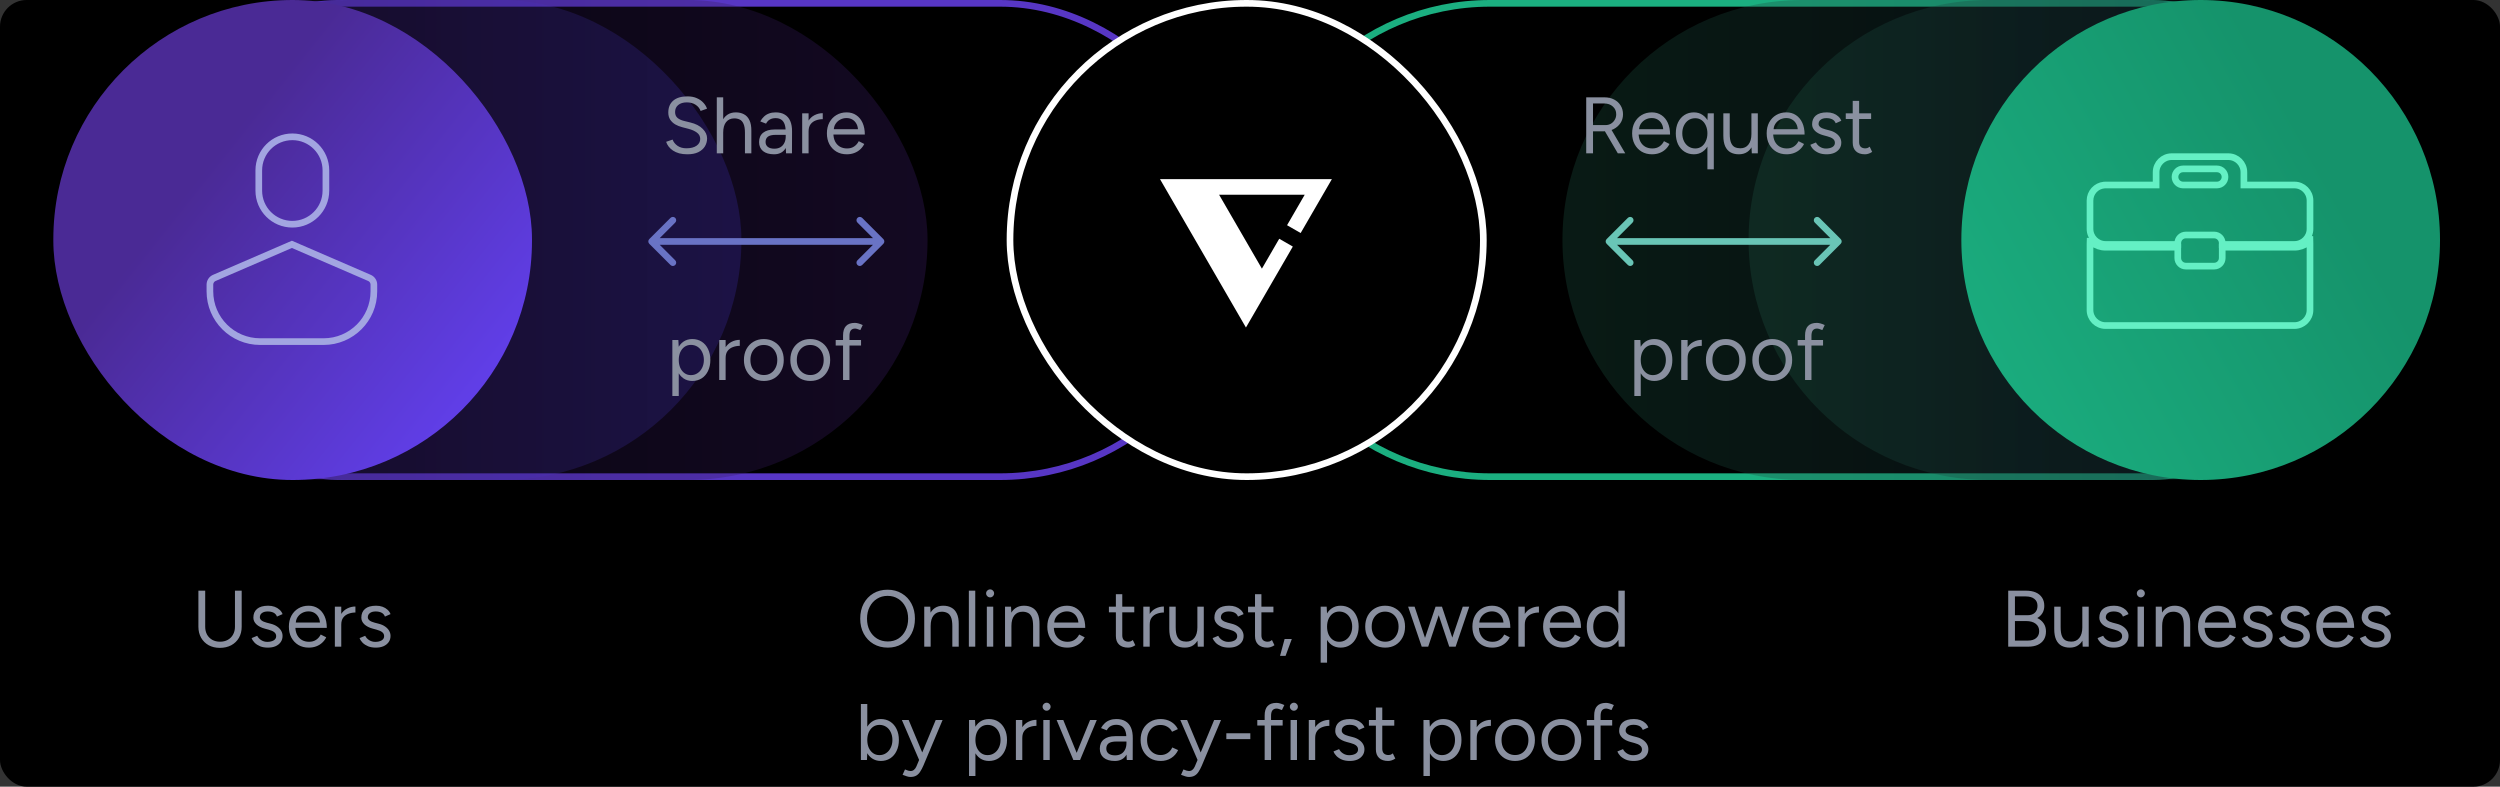 <svg width="375" height="118" viewBox="0 0 375 118" fill="none" xmlns="http://www.w3.org/2000/svg">
<rect x="0" y="0" width="375" height="118" fill="#333333" stroke="none"/>
<rect width="375" height="118" rx="4" fill="black"/>
<rect x="15.979" y="0.5" width="169.521" height="71" rx="35.5" stroke="#5736C4"/>
<rect opacity="0.3" x="16.477" width="122.655" height="72" rx="36" fill="url(#paint0_linear_24_248)"/>
<rect opacity="0.2" x="12.488" width="98.723" height="72" rx="36" fill="url(#paint1_linear_24_248)"/>
<rect x="8" width="71.798" height="72" rx="35.899" fill="url(#paint2_linear_24_248)"/>
<path d="M43.852 20.522C46.633 20.523 48.886 22.776 48.886 25.556V28.599C48.886 31.379 46.633 33.633 43.852 33.634C41.072 33.634 38.818 31.38 38.818 28.599V25.556C38.818 22.776 41.072 20.522 43.852 20.522Z" stroke="#A2A5E1"/>
<path d="M55.412 41.683C55.818 41.858 56.08 42.258 56.08 42.699V43.706C56.08 47.868 52.706 51.242 48.544 51.242H39.023C34.861 51.242 31.486 47.868 31.486 43.706V42.699C31.486 42.258 31.749 41.858 32.154 41.683L43.783 36.653L55.412 41.683Z" stroke="#A2A5E1"/>
<path d="M32.976 97.18C32.344 97.18 31.784 97.048 31.296 96.784C30.816 96.512 30.44 96.14 30.168 95.668C29.896 95.188 29.76 94.636 29.76 94.012V88.6H30.78V94.012C30.78 94.452 30.872 94.844 31.056 95.188C31.248 95.524 31.512 95.788 31.848 95.98C32.184 96.164 32.568 96.256 33 96.256C33.44 96.256 33.828 96.164 34.164 95.98C34.508 95.788 34.772 95.524 34.956 95.188C35.148 94.844 35.244 94.452 35.244 94.012V88.6H36.252V94.012C36.252 94.636 36.116 95.188 35.844 95.668C35.572 96.14 35.188 96.512 34.692 96.784C34.196 97.048 33.624 97.18 32.976 97.18ZM40.189 97.144C39.749 97.144 39.365 97.08 39.037 96.952C38.709 96.816 38.433 96.64 38.209 96.424C37.993 96.208 37.837 95.972 37.741 95.716L38.581 95.368C38.717 95.64 38.921 95.86 39.193 96.028C39.465 96.196 39.765 96.28 40.093 96.28C40.469 96.28 40.785 96.208 41.041 96.064C41.297 95.912 41.425 95.7 41.425 95.428C41.425 95.18 41.329 94.98 41.137 94.828C40.953 94.676 40.677 94.552 40.309 94.456L39.733 94.3C39.189 94.156 38.765 93.94 38.461 93.652C38.157 93.356 38.005 93.024 38.005 92.656C38.005 92.088 38.189 91.648 38.557 91.336C38.933 91.016 39.489 90.856 40.225 90.856C40.577 90.856 40.897 90.908 41.185 91.012C41.473 91.116 41.721 91.264 41.929 91.456C42.137 91.64 42.289 91.86 42.385 92.116L41.545 92.488C41.441 92.216 41.269 92.02 41.029 91.9C40.789 91.78 40.497 91.72 40.153 91.72C39.785 91.72 39.497 91.8 39.289 91.96C39.081 92.112 38.977 92.328 38.977 92.608C38.977 92.768 39.061 92.92 39.229 93.064C39.405 93.2 39.661 93.312 39.997 93.4L40.597 93.556C40.989 93.652 41.317 93.796 41.581 93.988C41.845 94.172 42.045 94.384 42.181 94.624C42.317 94.864 42.385 95.12 42.385 95.392C42.385 95.752 42.289 96.064 42.097 96.328C41.905 96.592 41.645 96.796 41.317 96.94C40.989 97.076 40.613 97.144 40.189 97.144ZM46.307 97.144C45.723 97.144 45.207 97.012 44.759 96.748C44.311 96.476 43.959 96.104 43.703 95.632C43.455 95.16 43.331 94.616 43.331 94C43.331 93.384 43.455 92.84 43.703 92.368C43.959 91.896 44.307 91.528 44.747 91.264C45.195 90.992 45.707 90.856 46.283 90.856C46.843 90.856 47.327 90.996 47.735 91.276C48.143 91.548 48.459 91.932 48.683 92.428C48.907 92.924 49.019 93.508 49.019 94.18H44.063L44.303 93.976C44.303 94.456 44.387 94.868 44.555 95.212C44.731 95.556 44.975 95.82 45.287 96.004C45.599 96.18 45.955 96.268 46.355 96.268C46.779 96.268 47.135 96.168 47.423 95.968C47.719 95.768 47.947 95.504 48.107 95.176L48.935 95.596C48.783 95.908 48.579 96.18 48.323 96.412C48.075 96.644 47.779 96.824 47.435 96.952C47.099 97.08 46.723 97.144 46.307 97.144ZM44.363 93.568L44.111 93.376H48.251L47.999 93.58C47.999 93.196 47.923 92.864 47.771 92.584C47.619 92.304 47.415 92.088 47.159 91.936C46.903 91.784 46.607 91.708 46.271 91.708C45.943 91.708 45.631 91.784 45.335 91.936C45.047 92.088 44.811 92.304 44.627 92.584C44.451 92.856 44.363 93.184 44.363 93.568ZM50.757 93.748C50.757 93.1 50.881 92.576 51.129 92.176C51.377 91.768 51.693 91.468 52.077 91.276C52.469 91.076 52.881 90.976 53.313 90.976V91.876C52.961 91.876 52.621 91.936 52.293 92.056C51.973 92.168 51.709 92.356 51.501 92.62C51.293 92.884 51.189 93.244 51.189 93.7L50.757 93.748ZM50.229 97V91H51.189V97H50.229ZM56.384 97.144C55.944 97.144 55.56 97.08 55.232 96.952C54.904 96.816 54.628 96.64 54.404 96.424C54.188 96.208 54.032 95.972 53.936 95.716L54.776 95.368C54.912 95.64 55.116 95.86 55.388 96.028C55.66 96.196 55.96 96.28 56.288 96.28C56.664 96.28 56.98 96.208 57.236 96.064C57.492 95.912 57.62 95.7 57.62 95.428C57.62 95.18 57.524 94.98 57.332 94.828C57.148 94.676 56.872 94.552 56.504 94.456L55.928 94.3C55.384 94.156 54.96 93.94 54.656 93.652C54.352 93.356 54.2 93.024 54.2 92.656C54.2 92.088 54.384 91.648 54.752 91.336C55.128 91.016 55.684 90.856 56.42 90.856C56.772 90.856 57.092 90.908 57.38 91.012C57.668 91.116 57.916 91.264 58.124 91.456C58.332 91.64 58.484 91.86 58.58 92.116L57.74 92.488C57.636 92.216 57.464 92.02 57.224 91.9C56.984 91.78 56.692 91.72 56.348 91.72C55.98 91.72 55.692 91.8 55.484 91.96C55.276 92.112 55.172 92.328 55.172 92.608C55.172 92.768 55.256 92.92 55.424 93.064C55.6 93.2 55.856 93.312 56.192 93.4L56.792 93.556C57.184 93.652 57.512 93.796 57.776 93.988C58.04 94.172 58.24 94.384 58.376 94.624C58.512 94.864 58.58 95.12 58.58 95.392C58.58 95.752 58.484 96.064 58.292 96.328C58.1 96.592 57.84 96.796 57.512 96.94C57.184 97.076 56.808 97.144 56.384 97.144Z" fill="#8A90A0"/>
<path d="M132.505 36.57C132.7 36.375 132.7 36.059 132.505 35.863L129.323 32.681C129.128 32.486 128.811 32.486 128.616 32.681C128.421 32.877 128.421 33.193 128.616 33.388L131.444 36.217L128.616 39.045C128.421 39.24 128.421 39.557 128.616 39.752C128.811 39.948 129.128 39.948 129.323 39.752L132.505 36.57ZM97.394 35.863C97.199 36.059 97.199 36.375 97.394 36.57L100.576 39.752C100.772 39.948 101.088 39.948 101.284 39.752C101.479 39.557 101.479 39.24 101.284 39.045L98.455 36.217L101.284 33.388C101.479 33.193 101.479 32.877 101.284 32.681C101.088 32.486 100.772 32.486 100.576 32.681L97.394 35.863ZM97.748 36.217V36.717H132.151V36.217V35.717H97.748V36.217Z" fill="#6973C5"/>
<path d="M103.112 23.144C102.648 23.144 102.236 23.096 101.876 23C101.516 22.896 101.204 22.756 100.94 22.58C100.676 22.396 100.46 22.196 100.292 21.98C100.124 21.756 100 21.52 99.92 21.272L100.892 20.936C101.012 21.288 101.252 21.596 101.612 21.86C101.98 22.116 102.428 22.244 102.956 22.244C103.604 22.244 104.112 22.116 104.48 21.86C104.848 21.604 105.032 21.264 105.032 20.84C105.032 20.448 104.868 20.132 104.54 19.892C104.212 19.644 103.78 19.452 103.244 19.316L102.32 19.076C101.944 18.98 101.596 18.84 101.276 18.656C100.964 18.464 100.712 18.224 100.52 17.936C100.336 17.64 100.244 17.288 100.244 16.88C100.244 16.12 100.488 15.528 100.976 15.104C101.472 14.672 102.184 14.456 103.112 14.456C103.664 14.456 104.14 14.548 104.54 14.732C104.94 14.908 105.264 15.136 105.512 15.416C105.768 15.688 105.948 15.984 106.052 16.304L105.092 16.64C104.94 16.24 104.684 15.928 104.324 15.704C103.964 15.472 103.528 15.356 103.016 15.356C102.48 15.356 102.052 15.488 101.732 15.752C101.42 16.008 101.264 16.36 101.264 16.808C101.264 17.192 101.388 17.488 101.636 17.696C101.884 17.896 102.208 18.044 102.608 18.14L103.532 18.368C104.348 18.56 104.972 18.88 105.404 19.328C105.844 19.768 106.064 20.244 106.064 20.756C106.064 21.196 105.952 21.6 105.728 21.968C105.504 22.328 105.172 22.616 104.732 22.832C104.3 23.04 103.76 23.144 103.112 23.144ZM107.519 23V14.6H108.479V23H107.519ZM111.743 23V19.928H112.703V23H111.743ZM111.743 19.928C111.743 19.336 111.671 18.884 111.527 18.572C111.391 18.26 111.203 18.048 110.963 17.936C110.723 17.816 110.451 17.756 110.147 17.756C109.619 17.756 109.207 17.944 108.911 18.32C108.623 18.688 108.479 19.212 108.479 19.892H108.011C108.011 19.26 108.103 18.716 108.287 18.26C108.479 17.804 108.751 17.456 109.103 17.216C109.455 16.976 109.879 16.856 110.375 16.856C110.839 16.856 111.247 16.952 111.599 17.144C111.951 17.328 112.223 17.624 112.415 18.032C112.615 18.44 112.711 18.976 112.703 19.64V19.928H111.743ZM117.907 23L117.859 22.016V19.832C117.859 19.36 117.807 18.972 117.703 18.668C117.599 18.356 117.435 18.12 117.211 17.96C116.987 17.8 116.695 17.72 116.335 17.72C116.007 17.72 115.723 17.788 115.483 17.924C115.251 18.052 115.059 18.26 114.907 18.548L114.043 18.212C114.195 17.932 114.379 17.692 114.595 17.492C114.811 17.284 115.063 17.128 115.351 17.024C115.639 16.912 115.967 16.856 116.335 16.856C116.895 16.856 117.355 16.968 117.715 17.192C118.083 17.408 118.359 17.732 118.543 18.164C118.727 18.588 118.815 19.116 118.807 19.748L118.795 23H117.907ZM116.107 23.144C115.403 23.144 114.851 22.984 114.451 22.664C114.059 22.336 113.863 21.884 113.863 21.308C113.863 20.7 114.063 20.236 114.463 19.916C114.871 19.588 115.439 19.424 116.167 19.424H117.883V20.228H116.383C115.823 20.228 115.423 20.32 115.183 20.504C114.951 20.688 114.835 20.952 114.835 21.296C114.835 21.608 114.951 21.856 115.183 22.04C115.415 22.216 115.739 22.304 116.155 22.304C116.499 22.304 116.799 22.232 117.055 22.088C117.311 21.936 117.507 21.724 117.643 21.452C117.787 21.172 117.859 20.844 117.859 20.468H118.267C118.267 21.284 118.083 21.936 117.715 22.424C117.347 22.904 116.811 23.144 116.107 23.144ZM120.856 19.748C120.856 19.1 120.98 18.576 121.228 18.176C121.476 17.768 121.792 17.468 122.176 17.276C122.568 17.076 122.98 16.976 123.412 16.976V17.876C123.06 17.876 122.72 17.936 122.392 18.056C122.072 18.168 121.808 18.356 121.6 18.62C121.392 18.884 121.288 19.244 121.288 19.7L120.856 19.748ZM120.328 23V17H121.288V23H120.328ZM127.011 23.144C126.427 23.144 125.911 23.012 125.463 22.748C125.015 22.476 124.663 22.104 124.407 21.632C124.159 21.16 124.035 20.616 124.035 20C124.035 19.384 124.159 18.84 124.407 18.368C124.663 17.896 125.011 17.528 125.451 17.264C125.899 16.992 126.411 16.856 126.987 16.856C127.547 16.856 128.031 16.996 128.439 17.276C128.847 17.548 129.163 17.932 129.387 18.428C129.611 18.924 129.723 19.508 129.723 20.18H124.767L125.007 19.976C125.007 20.456 125.091 20.868 125.259 21.212C125.435 21.556 125.679 21.82 125.991 22.004C126.303 22.18 126.659 22.268 127.059 22.268C127.483 22.268 127.839 22.168 128.127 21.968C128.423 21.768 128.651 21.504 128.811 21.176L129.639 21.596C129.487 21.908 129.283 22.18 129.027 22.412C128.779 22.644 128.483 22.824 128.139 22.952C127.803 23.08 127.427 23.144 127.011 23.144ZM125.067 19.568L124.815 19.376H128.955L128.703 19.58C128.703 19.196 128.627 18.864 128.475 18.584C128.323 18.304 128.119 18.088 127.863 17.936C127.607 17.784 127.311 17.708 126.975 17.708C126.647 17.708 126.335 17.784 126.039 17.936C125.751 18.088 125.515 18.304 125.331 18.584C125.155 18.856 125.067 19.184 125.067 19.568ZM100.853 59.4V51H101.753L101.813 52.104V59.4H100.853ZM103.841 57.144C103.337 57.144 102.893 57.012 102.509 56.748C102.133 56.484 101.841 56.116 101.633 55.644C101.425 55.164 101.321 54.616 101.321 54C101.321 53.376 101.425 52.828 101.633 52.356C101.841 51.884 102.133 51.516 102.509 51.252C102.893 50.988 103.337 50.856 103.841 50.856C104.377 50.856 104.849 50.988 105.257 51.252C105.665 51.516 105.981 51.884 106.205 52.356C106.437 52.828 106.553 53.376 106.553 54C106.553 54.616 106.437 55.164 106.205 55.644C105.981 56.116 105.665 56.484 105.257 56.748C104.849 57.012 104.377 57.144 103.841 57.144ZM103.625 56.268C104.001 56.268 104.333 56.172 104.621 55.98C104.917 55.788 105.149 55.52 105.317 55.176C105.493 54.832 105.581 54.44 105.581 54C105.581 53.56 105.497 53.168 105.329 52.824C105.169 52.48 104.941 52.212 104.645 52.02C104.349 51.828 104.013 51.732 103.637 51.732C103.285 51.732 102.969 51.828 102.689 52.02C102.417 52.212 102.201 52.48 102.041 52.824C101.889 53.168 101.813 53.56 101.813 54C101.813 54.44 101.889 54.832 102.041 55.176C102.201 55.52 102.417 55.788 102.689 55.98C102.961 56.172 103.273 56.268 103.625 56.268ZM108.411 53.748C108.411 53.1 108.535 52.576 108.783 52.176C109.031 51.768 109.347 51.468 109.731 51.276C110.123 51.076 110.535 50.976 110.967 50.976V51.876C110.615 51.876 110.275 51.936 109.947 52.056C109.627 52.168 109.363 52.356 109.155 52.62C108.947 52.884 108.843 53.244 108.843 53.7L108.411 53.748ZM107.883 57V51H108.843V57H107.883ZM114.589 57.144C114.005 57.144 113.485 57.012 113.029 56.748C112.581 56.476 112.229 56.104 111.973 55.632C111.717 55.16 111.589 54.616 111.589 54C111.589 53.384 111.713 52.84 111.961 52.368C112.217 51.896 112.569 51.528 113.017 51.264C113.473 50.992 113.989 50.856 114.565 50.856C115.157 50.856 115.677 50.992 116.125 51.264C116.581 51.528 116.933 51.896 117.181 52.368C117.437 52.84 117.565 53.384 117.565 54C117.565 54.616 117.437 55.16 117.181 55.632C116.933 56.104 116.585 56.476 116.137 56.748C115.689 57.012 115.173 57.144 114.589 57.144ZM114.589 56.256C114.989 56.256 115.337 56.16 115.633 55.968C115.929 55.776 116.161 55.512 116.329 55.176C116.505 54.84 116.593 54.448 116.593 54C116.593 53.552 116.505 53.16 116.329 52.824C116.161 52.488 115.925 52.224 115.621 52.032C115.317 51.84 114.965 51.744 114.565 51.744C114.173 51.744 113.825 51.84 113.521 52.032C113.225 52.224 112.989 52.488 112.813 52.824C112.645 53.16 112.561 53.552 112.561 54C112.561 54.44 112.645 54.832 112.813 55.176C112.989 55.512 113.229 55.776 113.533 55.968C113.845 56.16 114.197 56.256 114.589 56.256ZM121.55 57.144C120.966 57.144 120.446 57.012 119.99 56.748C119.542 56.476 119.19 56.104 118.934 55.632C118.678 55.16 118.55 54.616 118.55 54C118.55 53.384 118.674 52.84 118.922 52.368C119.178 51.896 119.53 51.528 119.978 51.264C120.434 50.992 120.95 50.856 121.526 50.856C122.118 50.856 122.638 50.992 123.086 51.264C123.542 51.528 123.894 51.896 124.142 52.368C124.398 52.84 124.526 53.384 124.526 54C124.526 54.616 124.398 55.16 124.142 55.632C123.894 56.104 123.546 56.476 123.098 56.748C122.65 57.012 122.134 57.144 121.55 57.144ZM121.55 56.256C121.95 56.256 122.298 56.16 122.594 55.968C122.89 55.776 123.122 55.512 123.29 55.176C123.466 54.84 123.554 54.448 123.554 54C123.554 53.552 123.466 53.16 123.29 52.824C123.122 52.488 122.886 52.224 122.582 52.032C122.278 51.84 121.926 51.744 121.526 51.744C121.134 51.744 120.786 51.84 120.482 52.032C120.186 52.224 119.95 52.488 119.774 52.824C119.606 53.16 119.522 53.552 119.522 54C119.522 54.44 119.606 54.832 119.774 55.176C119.95 55.512 120.19 55.776 120.494 55.968C120.806 56.16 121.158 56.256 121.55 56.256ZM126.459 57V50.316C126.459 49.692 126.603 49.224 126.891 48.912C127.187 48.592 127.635 48.432 128.235 48.432C128.395 48.432 128.575 48.46 128.775 48.516C128.975 48.572 129.187 48.652 129.411 48.756L129.051 49.512C128.867 49.44 128.711 49.384 128.583 49.344C128.455 49.304 128.347 49.284 128.259 49.284C127.979 49.284 127.767 49.376 127.623 49.56C127.487 49.736 127.419 50.012 127.419 50.388V57H126.459ZM125.355 51.828V51H129.159V51.828H125.355Z" fill="#8A90A0"/>
<path d="M322.021 0.5H223.5C203.894 0.5 188 16.394 188 36C188 55.606 203.894 71.5 223.5 71.5H322.021C341.628 71.5 357.521 55.606 357.521 36C357.521 16.394 341.628 0.5 322.021 0.5Z" stroke="#1BAF80"/>
<path opacity="0.3" d="M234.369 36C234.369 16.118 250.487 0 270.369 0H321.025C340.907 0 357.025 16.118 357.025 36C357.025 55.882 340.907 72 321.025 72H270.369C250.487 72 234.369 55.882 234.369 36Z" fill="url(#paint3_linear_24_248)"/>
<path opacity="0.3" d="M262.289 36C262.289 16.118 278.407 0 298.289 0H325.012C344.894 0 361.012 16.118 361.012 36C361.012 55.882 344.894 72 325.012 72H298.289C278.407 72 262.289 55.882 262.289 36Z" fill="url(#paint4_linear_24_248)"/>
<path d="M366 36C366 16.173 349.927 0 330.101 0C310.274 0 294.202 16.173 294.202 36C294.202 55.827 310.274 72 330.101 72C349.927 72 366 55.827 366 36Z" fill="url(#paint5_linear_24_248)"/>
<path d="M325.75 23.5H334.25C335.536 23.5 336.583 24.547 336.583 25.833V27.75H344.167C345.453 27.75 346.5 28.797 346.5 30.083V34.333C346.5 35.62 345.453 36.667 344.167 36.667H333.333V36.458C333.333 35.791 332.793 35.25 332.125 35.25H327.875C327.207 35.25 326.667 35.791 326.667 36.458V36.667H315.833C314.547 36.667 313.5 35.62 313.5 34.333V30.083C313.5 28.877 314.42 27.882 315.595 27.762L315.833 27.75H323.417V25.833C323.417 24.547 324.464 23.5 325.75 23.5ZM327.458 25.333C326.791 25.333 326.25 25.875 326.25 26.542C326.25 27.209 326.791 27.75 327.458 27.75H332.542C333.209 27.75 333.75 27.209 333.75 26.542C333.75 25.875 333.209 25.333 332.542 25.333H327.458Z" stroke="#64F0C4"/>
<path d="M346.5 36.565V46.5C346.5 47.786 345.453 48.834 344.167 48.834H315.833C314.547 48.834 313.5 47.786 313.5 46.5V36.565C313.5 36.503 313.51 36.17 313.529 35.708C313.541 35.772 313.553 35.832 313.565 35.886C313.582 35.956 313.601 36.031 313.625 36.097C313.637 36.13 313.654 36.173 313.678 36.216C313.697 36.251 313.744 36.331 313.832 36.398L313.834 36.399C314.421 36.843 315.112 37.084 315.833 37.084H326.667V38.709C326.667 39.376 327.207 39.917 327.875 39.917H332.125C332.793 39.917 333.333 39.376 333.333 38.709V37.084H344.167C344.888 37.084 345.579 36.843 346.166 36.399H346.167C346.246 36.339 346.29 36.27 346.308 36.238C346.329 36.201 346.343 36.166 346.353 36.142C346.371 36.094 346.383 36.045 346.393 36.006C346.411 35.924 346.427 35.823 346.442 35.715C346.454 35.632 346.464 35.538 346.476 35.434C346.491 36.071 346.5 36.506 346.5 36.565Z" stroke="#64F0C4"/>
<path d="M301.232 97V88.6H303.884C304.46 88.6 304.952 88.688 305.36 88.864C305.768 89.04 306.084 89.3 306.308 89.644C306.532 89.98 306.644 90.392 306.644 90.88C306.644 91.288 306.552 91.648 306.368 91.96C306.184 92.264 305.924 92.512 305.588 92.704C306.004 92.904 306.324 93.172 306.548 93.508C306.78 93.844 306.896 94.244 306.896 94.708C306.896 95.196 306.788 95.612 306.572 95.956C306.356 96.292 306.048 96.552 305.648 96.736C305.256 96.912 304.784 97 304.232 97H301.232ZM302.24 96.088H304.184C304.712 96.088 305.124 95.964 305.42 95.716C305.724 95.46 305.876 95.112 305.876 94.672C305.876 94.2 305.704 93.832 305.36 93.568C305.016 93.296 304.536 93.16 303.92 93.16H302.24V96.088ZM302.24 92.284H304.136C304.6 92.284 304.964 92.16 305.228 91.912C305.492 91.664 305.624 91.32 305.624 90.88C305.624 90.424 305.468 90.076 305.156 89.836C304.852 89.588 304.42 89.464 303.86 89.464H302.24V92.284ZM312.408 97L312.348 95.896V91H313.308V97H312.408ZM308.136 94.072V91H309.096V94.072H308.136ZM309.096 94.072C309.096 94.664 309.164 95.116 309.3 95.428C309.436 95.74 309.624 95.956 309.864 96.076C310.112 96.188 310.388 96.244 310.692 96.244C311.212 96.244 311.616 96.056 311.904 95.68C312.2 95.304 312.348 94.78 312.348 94.108H312.816C312.816 94.74 312.724 95.284 312.54 95.74C312.356 96.196 312.088 96.544 311.736 96.784C311.392 97.024 310.968 97.144 310.464 97.144C310 97.144 309.592 97.052 309.24 96.868C308.888 96.676 308.616 96.376 308.424 95.968C308.232 95.552 308.136 95.016 308.136 94.36V94.072H309.096ZM317.083 97.144C316.643 97.144 316.259 97.08 315.931 96.952C315.603 96.816 315.327 96.64 315.103 96.424C314.887 96.208 314.731 95.972 314.635 95.716L315.475 95.368C315.611 95.64 315.815 95.86 316.087 96.028C316.359 96.196 316.659 96.28 316.987 96.28C317.363 96.28 317.679 96.208 317.935 96.064C318.191 95.912 318.319 95.7 318.319 95.428C318.319 95.18 318.223 94.98 318.031 94.828C317.847 94.676 317.571 94.552 317.203 94.456L316.627 94.3C316.083 94.156 315.659 93.94 315.355 93.652C315.051 93.356 314.899 93.024 314.899 92.656C314.899 92.088 315.083 91.648 315.451 91.336C315.827 91.016 316.383 90.856 317.119 90.856C317.471 90.856 317.791 90.908 318.079 91.012C318.367 91.116 318.615 91.264 318.823 91.456C319.031 91.64 319.183 91.86 319.279 92.116L318.439 92.488C318.335 92.216 318.163 92.02 317.923 91.9C317.683 91.78 317.391 91.72 317.047 91.72C316.679 91.72 316.391 91.8 316.183 91.96C315.975 92.112 315.871 92.328 315.871 92.608C315.871 92.768 315.955 92.92 316.123 93.064C316.299 93.2 316.555 93.312 316.891 93.4L317.491 93.556C317.883 93.652 318.211 93.796 318.475 93.988C318.739 94.172 318.939 94.384 319.075 94.624C319.211 94.864 319.279 95.12 319.279 95.392C319.279 95.752 319.183 96.064 318.991 96.328C318.799 96.592 318.539 96.796 318.211 96.94C317.883 97.076 317.507 97.144 317.083 97.144ZM320.633 97V91H321.593V97H320.633ZM321.125 89.608C320.965 89.608 320.825 89.548 320.705 89.428C320.585 89.308 320.525 89.168 320.525 89.008C320.525 88.84 320.585 88.7 320.705 88.588C320.825 88.468 320.965 88.408 321.125 88.408C321.293 88.408 321.433 88.468 321.545 88.588C321.665 88.7 321.725 88.84 321.725 89.008C321.725 89.168 321.665 89.308 321.545 89.428C321.433 89.548 321.293 89.608 321.125 89.608ZM323.362 97V91H324.262L324.322 92.104V97H323.362ZM327.574 97V93.928H328.534V97H327.574ZM327.574 93.928C327.574 93.336 327.506 92.884 327.37 92.572C327.234 92.26 327.046 92.048 326.806 91.936C326.566 91.816 326.294 91.756 325.99 91.756C325.462 91.756 325.05 91.944 324.754 92.32C324.466 92.688 324.322 93.212 324.322 93.892H323.854C323.854 93.26 323.946 92.716 324.13 92.26C324.314 91.804 324.582 91.456 324.934 91.216C325.286 90.976 325.71 90.856 326.206 90.856C326.678 90.856 327.086 90.952 327.43 91.144C327.782 91.328 328.054 91.624 328.246 92.032C328.446 92.44 328.542 92.976 328.534 93.64V93.928H327.574ZM332.682 97.144C332.098 97.144 331.582 97.012 331.134 96.748C330.686 96.476 330.334 96.104 330.078 95.632C329.83 95.16 329.706 94.616 329.706 94C329.706 93.384 329.83 92.84 330.078 92.368C330.334 91.896 330.682 91.528 331.122 91.264C331.57 90.992 332.082 90.856 332.658 90.856C333.218 90.856 333.702 90.996 334.11 91.276C334.518 91.548 334.834 91.932 335.058 92.428C335.282 92.924 335.394 93.508 335.394 94.18H330.438L330.678 93.976C330.678 94.456 330.762 94.868 330.93 95.212C331.106 95.556 331.35 95.82 331.662 96.004C331.974 96.18 332.33 96.268 332.73 96.268C333.154 96.268 333.51 96.168 333.798 95.968C334.094 95.768 334.322 95.504 334.482 95.176L335.31 95.596C335.158 95.908 334.954 96.18 334.698 96.412C334.45 96.644 334.154 96.824 333.81 96.952C333.474 97.08 333.098 97.144 332.682 97.144ZM330.738 93.568L330.486 93.376H334.626L334.374 93.58C334.374 93.196 334.298 92.864 334.146 92.584C333.994 92.304 333.79 92.088 333.534 91.936C333.278 91.784 332.982 91.708 332.646 91.708C332.318 91.708 332.006 91.784 331.71 91.936C331.422 92.088 331.186 92.304 331.002 92.584C330.826 92.856 330.738 93.184 330.738 93.568ZM338.704 97.144C338.264 97.144 337.88 97.08 337.552 96.952C337.224 96.816 336.948 96.64 336.724 96.424C336.508 96.208 336.352 95.972 336.256 95.716L337.096 95.368C337.232 95.64 337.436 95.86 337.708 96.028C337.98 96.196 338.28 96.28 338.608 96.28C338.984 96.28 339.3 96.208 339.556 96.064C339.812 95.912 339.94 95.7 339.94 95.428C339.94 95.18 339.844 94.98 339.652 94.828C339.468 94.676 339.192 94.552 338.824 94.456L338.248 94.3C337.704 94.156 337.28 93.94 336.976 93.652C336.672 93.356 336.52 93.024 336.52 92.656C336.52 92.088 336.704 91.648 337.072 91.336C337.448 91.016 338.004 90.856 338.74 90.856C339.092 90.856 339.412 90.908 339.7 91.012C339.988 91.116 340.236 91.264 340.444 91.456C340.652 91.64 340.804 91.86 340.9 92.116L340.06 92.488C339.956 92.216 339.784 92.02 339.544 91.9C339.304 91.78 339.012 91.72 338.668 91.72C338.3 91.72 338.012 91.8 337.804 91.96C337.596 92.112 337.492 92.328 337.492 92.608C337.492 92.768 337.576 92.92 337.744 93.064C337.92 93.2 338.176 93.312 338.512 93.4L339.112 93.556C339.504 93.652 339.832 93.796 340.096 93.988C340.36 94.172 340.56 94.384 340.696 94.624C340.832 94.864 340.9 95.12 340.9 95.392C340.9 95.752 340.804 96.064 340.612 96.328C340.42 96.592 340.16 96.796 339.832 96.94C339.504 97.076 339.128 97.144 338.704 97.144ZM344.294 97.144C343.854 97.144 343.47 97.08 343.142 96.952C342.814 96.816 342.538 96.64 342.314 96.424C342.098 96.208 341.942 95.972 341.846 95.716L342.686 95.368C342.822 95.64 343.026 95.86 343.298 96.028C343.57 96.196 343.87 96.28 344.198 96.28C344.574 96.28 344.89 96.208 345.146 96.064C345.402 95.912 345.53 95.7 345.53 95.428C345.53 95.18 345.434 94.98 345.242 94.828C345.058 94.676 344.782 94.552 344.414 94.456L343.838 94.3C343.294 94.156 342.87 93.94 342.566 93.652C342.262 93.356 342.11 93.024 342.11 92.656C342.11 92.088 342.294 91.648 342.662 91.336C343.038 91.016 343.594 90.856 344.33 90.856C344.682 90.856 345.002 90.908 345.29 91.012C345.578 91.116 345.826 91.264 346.034 91.456C346.242 91.64 346.394 91.86 346.49 92.116L345.65 92.488C345.546 92.216 345.374 92.02 345.134 91.9C344.894 91.78 344.602 91.72 344.258 91.72C343.89 91.72 343.602 91.8 343.394 91.96C343.186 92.112 343.082 92.328 343.082 92.608C343.082 92.768 343.166 92.92 343.334 93.064C343.51 93.2 343.766 93.312 344.102 93.4L344.702 93.556C345.094 93.652 345.422 93.796 345.686 93.988C345.95 94.172 346.15 94.384 346.286 94.624C346.422 94.864 346.49 95.12 346.49 95.392C346.49 95.752 346.394 96.064 346.202 96.328C346.01 96.592 345.75 96.796 345.422 96.94C345.094 97.076 344.718 97.144 344.294 97.144ZM350.412 97.144C349.828 97.144 349.312 97.012 348.864 96.748C348.416 96.476 348.064 96.104 347.808 95.632C347.56 95.16 347.436 94.616 347.436 94C347.436 93.384 347.56 92.84 347.808 92.368C348.064 91.896 348.412 91.528 348.852 91.264C349.3 90.992 349.812 90.856 350.388 90.856C350.948 90.856 351.432 90.996 351.84 91.276C352.248 91.548 352.564 91.932 352.788 92.428C353.012 92.924 353.124 93.508 353.124 94.18H348.168L348.408 93.976C348.408 94.456 348.492 94.868 348.66 95.212C348.836 95.556 349.08 95.82 349.392 96.004C349.704 96.18 350.06 96.268 350.46 96.268C350.884 96.268 351.24 96.168 351.528 95.968C351.824 95.768 352.052 95.504 352.212 95.176L353.04 95.596C352.888 95.908 352.684 96.18 352.428 96.412C352.18 96.644 351.884 96.824 351.54 96.952C351.204 97.08 350.828 97.144 350.412 97.144ZM348.468 93.568L348.216 93.376H352.356L352.104 93.58C352.104 93.196 352.028 92.864 351.876 92.584C351.724 92.304 351.52 92.088 351.264 91.936C351.008 91.784 350.712 91.708 350.376 91.708C350.048 91.708 349.736 91.784 349.44 91.936C349.152 92.088 348.916 92.304 348.732 92.584C348.556 92.856 348.468 93.184 348.468 93.568ZM356.435 97.144C355.995 97.144 355.611 97.08 355.283 96.952C354.955 96.816 354.679 96.64 354.455 96.424C354.239 96.208 354.083 95.972 353.987 95.716L354.827 95.368C354.963 95.64 355.167 95.86 355.439 96.028C355.711 96.196 356.011 96.28 356.339 96.28C356.715 96.28 357.031 96.208 357.287 96.064C357.543 95.912 357.671 95.7 357.671 95.428C357.671 95.18 357.575 94.98 357.383 94.828C357.199 94.676 356.923 94.552 356.555 94.456L355.979 94.3C355.435 94.156 355.011 93.94 354.707 93.652C354.403 93.356 354.251 93.024 354.251 92.656C354.251 92.088 354.435 91.648 354.803 91.336C355.179 91.016 355.735 90.856 356.471 90.856C356.823 90.856 357.143 90.908 357.431 91.012C357.719 91.116 357.967 91.264 358.175 91.456C358.383 91.64 358.535 91.86 358.631 92.116L357.791 92.488C357.687 92.216 357.515 92.02 357.275 91.9C357.035 91.78 356.743 91.72 356.399 91.72C356.031 91.72 355.743 91.8 355.535 91.96C355.327 92.112 355.223 92.328 355.223 92.608C355.223 92.768 355.307 92.92 355.475 93.064C355.651 93.2 355.907 93.312 356.243 93.4L356.843 93.556C357.235 93.652 357.563 93.796 357.827 93.988C358.091 94.172 358.291 94.384 358.427 94.624C358.563 94.864 358.631 95.12 358.631 95.392C358.631 95.752 358.535 96.064 358.343 96.328C358.151 96.592 357.891 96.796 357.563 96.94C357.235 97.076 356.859 97.144 356.435 97.144Z" fill="#8A90A0"/>
<path d="M240.995 36.57C240.8 36.375 240.8 36.059 240.995 35.863L244.177 32.681C244.372 32.486 244.689 32.486 244.884 32.681C245.079 32.877 245.079 33.193 244.884 33.388L242.056 36.217L244.884 39.045C245.079 39.24 245.079 39.557 244.884 39.752C244.689 39.948 244.372 39.948 244.177 39.752L240.995 36.57ZM276.106 35.863C276.301 36.059 276.301 36.375 276.106 36.57L272.924 39.752C272.728 39.948 272.412 39.948 272.216 39.752C272.021 39.557 272.021 39.24 272.216 39.045L275.045 36.217L272.216 33.388C272.021 33.193 272.021 32.877 272.216 32.681C272.412 32.486 272.728 32.486 272.924 32.681L276.106 35.863ZM275.752 36.217V36.717H241.349V36.217V35.717H275.752V36.217Z" fill="#69C5B6"/>
<path d="M237.932 23V14.6H240.668C241.212 14.6 241.692 14.708 242.108 14.924C242.532 15.14 242.86 15.44 243.092 15.824C243.332 16.208 243.452 16.648 243.452 17.144C243.452 17.64 243.324 18.08 243.068 18.464C242.812 18.848 242.464 19.152 242.024 19.376C241.584 19.592 241.088 19.7 240.536 19.7H238.952V23H237.932ZM242.672 23L240.656 19.556L241.46 19.028L243.788 23H242.672ZM238.952 18.764H240.812C241.116 18.764 241.388 18.696 241.628 18.56C241.868 18.416 242.06 18.224 242.204 17.984C242.356 17.736 242.432 17.456 242.432 17.144C242.432 16.664 242.264 16.276 241.928 15.98C241.6 15.676 241.172 15.524 240.644 15.524H238.952V18.764ZM247.796 23.144C247.212 23.144 246.696 23.012 246.248 22.748C245.8 22.476 245.448 22.104 245.192 21.632C244.944 21.16 244.82 20.616 244.82 20C244.82 19.384 244.944 18.84 245.192 18.368C245.448 17.896 245.796 17.528 246.236 17.264C246.684 16.992 247.196 16.856 247.772 16.856C248.332 16.856 248.816 16.996 249.224 17.276C249.632 17.548 249.948 17.932 250.172 18.428C250.396 18.924 250.508 19.508 250.508 20.18H245.552L245.792 19.976C245.792 20.456 245.876 20.868 246.044 21.212C246.22 21.556 246.464 21.82 246.776 22.004C247.088 22.18 247.444 22.268 247.844 22.268C248.268 22.268 248.624 22.168 248.912 21.968C249.208 21.768 249.436 21.504 249.596 21.176L250.424 21.596C250.272 21.908 250.068 22.18 249.812 22.412C249.564 22.644 249.268 22.824 248.924 22.952C248.588 23.08 248.212 23.144 247.796 23.144ZM245.852 19.568L245.6 19.376H249.74L249.488 19.58C249.488 19.196 249.412 18.864 249.26 18.584C249.108 18.304 248.904 18.088 248.648 17.936C248.392 17.784 248.096 17.708 247.76 17.708C247.432 17.708 247.12 17.784 246.824 17.936C246.536 18.088 246.3 18.304 246.116 18.584C245.94 18.856 245.852 19.184 245.852 19.568ZM256.111 25.4V18.116L256.159 17H257.071V25.4H256.111ZM254.083 23.144C253.547 23.144 253.075 23.012 252.667 22.748C252.259 22.484 251.939 22.116 251.707 21.644C251.483 21.164 251.371 20.616 251.371 20C251.371 19.376 251.483 18.828 251.707 18.356C251.939 17.884 252.259 17.516 252.667 17.252C253.075 16.988 253.547 16.856 254.083 16.856C254.587 16.856 255.027 16.988 255.403 17.252C255.787 17.516 256.083 17.884 256.291 18.356C256.499 18.828 256.603 19.376 256.603 20C256.603 20.616 256.499 21.164 256.291 21.644C256.083 22.116 255.787 22.484 255.403 22.748C255.027 23.012 254.587 23.144 254.083 23.144ZM254.299 22.268C254.651 22.268 254.963 22.172 255.235 21.98C255.507 21.788 255.719 21.52 255.871 21.176C256.031 20.832 256.111 20.44 256.111 20C256.111 19.56 256.031 19.168 255.871 18.824C255.719 18.48 255.507 18.212 255.235 18.02C254.963 17.828 254.647 17.732 254.287 17.732C253.911 17.732 253.575 17.828 253.279 18.02C252.991 18.212 252.763 18.48 252.595 18.824C252.427 19.168 252.343 19.56 252.343 20C252.343 20.44 252.427 20.832 252.595 21.176C252.763 21.52 252.995 21.788 253.291 21.98C253.587 22.172 253.923 22.268 254.299 22.268ZM262.772 23L262.712 21.896V17H263.672V23H262.772ZM258.5 20.072V17H259.46V20.072H258.5ZM259.46 20.072C259.46 20.664 259.528 21.116 259.664 21.428C259.8 21.74 259.988 21.956 260.228 22.076C260.476 22.188 260.752 22.244 261.056 22.244C261.576 22.244 261.98 22.056 262.268 21.68C262.564 21.304 262.712 20.78 262.712 20.108H263.18C263.18 20.74 263.088 21.284 262.904 21.74C262.72 22.196 262.452 22.544 262.1 22.784C261.756 23.024 261.332 23.144 260.828 23.144C260.364 23.144 259.956 23.052 259.604 22.868C259.252 22.676 258.98 22.376 258.788 21.968C258.596 21.552 258.5 21.016 258.5 20.36V20.072H259.46ZM267.976 23.144C267.392 23.144 266.876 23.012 266.428 22.748C265.98 22.476 265.628 22.104 265.372 21.632C265.124 21.16 265 20.616 265 20C265 19.384 265.124 18.84 265.372 18.368C265.628 17.896 265.976 17.528 266.416 17.264C266.864 16.992 267.376 16.856 267.952 16.856C268.512 16.856 268.996 16.996 269.404 17.276C269.812 17.548 270.128 17.932 270.352 18.428C270.576 18.924 270.688 19.508 270.688 20.18H265.732L265.972 19.976C265.972 20.456 266.056 20.868 266.224 21.212C266.4 21.556 266.644 21.82 266.956 22.004C267.268 22.18 267.624 22.268 268.024 22.268C268.448 22.268 268.804 22.168 269.092 21.968C269.388 21.768 269.616 21.504 269.776 21.176L270.604 21.596C270.452 21.908 270.248 22.18 269.992 22.412C269.744 22.644 269.448 22.824 269.104 22.952C268.768 23.08 268.392 23.144 267.976 23.144ZM266.032 19.568L265.78 19.376H269.92L269.668 19.58C269.668 19.196 269.592 18.864 269.44 18.584C269.288 18.304 269.084 18.088 268.828 17.936C268.572 17.784 268.276 17.708 267.94 17.708C267.612 17.708 267.3 17.784 267.004 17.936C266.716 18.088 266.48 18.304 266.296 18.584C266.12 18.856 266.032 19.184 266.032 19.568ZM273.999 23.144C273.559 23.144 273.175 23.08 272.847 22.952C272.519 22.816 272.243 22.64 272.019 22.424C271.803 22.208 271.647 21.972 271.551 21.716L272.391 21.368C272.527 21.64 272.731 21.86 273.003 22.028C273.275 22.196 273.575 22.28 273.903 22.28C274.279 22.28 274.595 22.208 274.851 22.064C275.107 21.912 275.235 21.7 275.235 21.428C275.235 21.18 275.139 20.98 274.947 20.828C274.763 20.676 274.487 20.552 274.119 20.456L273.543 20.3C272.999 20.156 272.575 19.94 272.271 19.652C271.967 19.356 271.815 19.024 271.815 18.656C271.815 18.088 271.999 17.648 272.367 17.336C272.743 17.016 273.299 16.856 274.035 16.856C274.387 16.856 274.707 16.908 274.995 17.012C275.283 17.116 275.531 17.264 275.739 17.456C275.947 17.64 276.099 17.86 276.195 18.116L275.355 18.488C275.251 18.216 275.079 18.02 274.839 17.9C274.599 17.78 274.307 17.72 273.963 17.72C273.595 17.72 273.307 17.8 273.099 17.96C272.891 18.112 272.787 18.328 272.787 18.608C272.787 18.768 272.871 18.92 273.039 19.064C273.215 19.2 273.471 19.312 273.807 19.4L274.407 19.556C274.799 19.652 275.127 19.796 275.391 19.988C275.655 20.172 275.855 20.384 275.991 20.624C276.127 20.864 276.195 21.12 276.195 21.392C276.195 21.752 276.099 22.064 275.907 22.328C275.715 22.592 275.455 22.796 275.127 22.94C274.799 23.076 274.423 23.144 273.999 23.144ZM279.744 23.144C279.16 23.144 278.708 22.992 278.388 22.688C278.068 22.384 277.908 21.956 277.908 21.404V15.128H278.868V21.308C278.868 21.612 278.948 21.848 279.108 22.016C279.276 22.176 279.508 22.256 279.804 22.256C279.9 22.256 279.992 22.244 280.08 22.22C280.176 22.188 280.3 22.116 280.452 22.004L280.824 22.784C280.616 22.92 280.428 23.012 280.26 23.06C280.092 23.116 279.92 23.144 279.744 23.144ZM276.864 17.852V17H280.668V17.852H276.864ZM245.152 59.4V51H246.052L246.112 52.104V59.4H245.152ZM248.14 57.144C247.636 57.144 247.192 57.012 246.808 56.748C246.432 56.484 246.14 56.116 245.932 55.644C245.724 55.164 245.62 54.616 245.62 54C245.62 53.376 245.724 52.828 245.932 52.356C246.14 51.884 246.432 51.516 246.808 51.252C247.192 50.988 247.636 50.856 248.14 50.856C248.676 50.856 249.148 50.988 249.556 51.252C249.964 51.516 250.28 51.884 250.504 52.356C250.736 52.828 250.852 53.376 250.852 54C250.852 54.616 250.736 55.164 250.504 55.644C250.28 56.116 249.964 56.484 249.556 56.748C249.148 57.012 248.676 57.144 248.14 57.144ZM247.924 56.268C248.3 56.268 248.632 56.172 248.92 55.98C249.216 55.788 249.448 55.52 249.616 55.176C249.792 54.832 249.88 54.44 249.88 54C249.88 53.56 249.796 53.168 249.628 52.824C249.468 52.48 249.24 52.212 248.944 52.02C248.648 51.828 248.312 51.732 247.936 51.732C247.584 51.732 247.268 51.828 246.988 52.02C246.716 52.212 246.5 52.48 246.34 52.824C246.188 53.168 246.112 53.56 246.112 54C246.112 54.44 246.188 54.832 246.34 55.176C246.5 55.52 246.716 55.788 246.988 55.98C247.26 56.172 247.572 56.268 247.924 56.268ZM252.71 53.748C252.71 53.1 252.834 52.576 253.082 52.176C253.33 51.768 253.646 51.468 254.03 51.276C254.422 51.076 254.834 50.976 255.266 50.976V51.876C254.914 51.876 254.574 51.936 254.246 52.056C253.926 52.168 253.662 52.356 253.454 52.62C253.246 52.884 253.142 53.244 253.142 53.7L252.71 53.748ZM252.182 57V51H253.142V57H252.182ZM258.888 57.144C258.304 57.144 257.784 57.012 257.328 56.748C256.88 56.476 256.528 56.104 256.272 55.632C256.016 55.16 255.888 54.616 255.888 54C255.888 53.384 256.012 52.84 256.26 52.368C256.516 51.896 256.868 51.528 257.316 51.264C257.772 50.992 258.288 50.856 258.864 50.856C259.456 50.856 259.976 50.992 260.424 51.264C260.88 51.528 261.232 51.896 261.48 52.368C261.736 52.84 261.864 53.384 261.864 54C261.864 54.616 261.736 55.16 261.48 55.632C261.232 56.104 260.884 56.476 260.436 56.748C259.988 57.012 259.472 57.144 258.888 57.144ZM258.888 56.256C259.288 56.256 259.636 56.16 259.932 55.968C260.228 55.776 260.46 55.512 260.628 55.176C260.804 54.84 260.892 54.448 260.892 54C260.892 53.552 260.804 53.16 260.628 52.824C260.46 52.488 260.224 52.224 259.92 52.032C259.616 51.84 259.264 51.744 258.864 51.744C258.472 51.744 258.124 51.84 257.82 52.032C257.524 52.224 257.288 52.488 257.112 52.824C256.944 53.16 256.86 53.552 256.86 54C256.86 54.44 256.944 54.832 257.112 55.176C257.288 55.512 257.528 55.776 257.832 55.968C258.144 56.16 258.496 56.256 258.888 56.256ZM265.849 57.144C265.265 57.144 264.745 57.012 264.289 56.748C263.841 56.476 263.489 56.104 263.233 55.632C262.977 55.16 262.849 54.616 262.849 54C262.849 53.384 262.973 52.84 263.221 52.368C263.477 51.896 263.829 51.528 264.277 51.264C264.733 50.992 265.249 50.856 265.825 50.856C266.417 50.856 266.937 50.992 267.385 51.264C267.841 51.528 268.193 51.896 268.441 52.368C268.697 52.84 268.825 53.384 268.825 54C268.825 54.616 268.697 55.16 268.441 55.632C268.193 56.104 267.845 56.476 267.397 56.748C266.949 57.012 266.433 57.144 265.849 57.144ZM265.849 56.256C266.249 56.256 266.597 56.16 266.893 55.968C267.189 55.776 267.421 55.512 267.589 55.176C267.765 54.84 267.853 54.448 267.853 54C267.853 53.552 267.765 53.16 267.589 52.824C267.421 52.488 267.185 52.224 266.881 52.032C266.577 51.84 266.225 51.744 265.825 51.744C265.433 51.744 265.085 51.84 264.781 52.032C264.485 52.224 264.249 52.488 264.073 52.824C263.905 53.16 263.821 53.552 263.821 54C263.821 54.44 263.905 54.832 264.073 55.176C264.249 55.512 264.489 55.776 264.793 55.968C265.105 56.16 265.457 56.256 265.849 56.256ZM270.758 57V50.316C270.758 49.692 270.902 49.224 271.19 48.912C271.486 48.592 271.934 48.432 272.534 48.432C272.694 48.432 272.874 48.46 273.074 48.516C273.274 48.572 273.486 48.652 273.71 48.756L273.35 49.512C273.166 49.44 273.01 49.384 272.882 49.344C272.754 49.304 272.646 49.284 272.558 49.284C272.278 49.284 272.066 49.376 271.922 49.56C271.786 49.736 271.718 50.012 271.718 50.388V57H270.758ZM269.654 51.828V51H273.458V51.828H269.654Z" fill="#8A90A0"/>
<rect x="151.5" y="0.5" width="71" height="71" rx="35.5" fill="url(#paint6_linear_24_248)" fill-opacity="0.2"/>
<rect x="151.5" y="0.5" width="71" height="71" rx="35.5" fill="black"/>
<rect x="151.5" y="0.5" width="71" height="71" rx="35.5" stroke="white"/>
<path fill-rule="evenodd" clip-rule="evenodd" d="M174 26.872L186.891 49.129L193.923 36.986L191.884 35.812L189.286 40.297L182.865 29.211L195.707 29.211L193.059 33.783L195.099 34.957L199.781 26.872L174 26.872Z" fill="white"/>
<path d="M133.172 97.144C132.364 97.144 131.648 96.96 131.024 96.592C130.4 96.224 129.912 95.712 129.56 95.056C129.208 94.4 129.032 93.648 129.032 92.8C129.032 91.944 129.204 91.192 129.548 90.544C129.9 89.888 130.384 89.376 131 89.008C131.616 88.64 132.328 88.456 133.136 88.456C133.944 88.456 134.656 88.644 135.272 89.02C135.896 89.388 136.38 89.9 136.724 90.556C137.068 91.204 137.24 91.952 137.24 92.8C137.24 93.648 137.068 94.4 136.724 95.056C136.38 95.712 135.9 96.224 135.284 96.592C134.676 96.96 133.972 97.144 133.172 97.144ZM133.172 96.22C133.772 96.22 134.3 96.076 134.756 95.788C135.212 95.492 135.568 95.088 135.824 94.576C136.088 94.064 136.22 93.472 136.22 92.8C136.22 92.136 136.088 91.548 135.824 91.036C135.56 90.516 135.196 90.112 134.732 89.824C134.276 89.528 133.744 89.38 133.136 89.38C132.536 89.38 132.004 89.528 131.54 89.824C131.076 90.112 130.712 90.516 130.448 91.036C130.184 91.548 130.052 92.136 130.052 92.8C130.052 93.472 130.184 94.064 130.448 94.576C130.712 95.088 131.08 95.492 131.552 95.788C132.024 96.076 132.564 96.22 133.172 96.22ZM138.637 97V91H139.537L139.597 92.104V97H138.637ZM142.849 97V93.928H143.809V97H142.849ZM142.849 93.928C142.849 93.336 142.781 92.884 142.645 92.572C142.509 92.26 142.321 92.048 142.081 91.936C141.841 91.816 141.569 91.756 141.265 91.756C140.737 91.756 140.325 91.944 140.029 92.32C139.741 92.688 139.597 93.212 139.597 93.892H139.129C139.129 93.26 139.221 92.716 139.405 92.26C139.589 91.804 139.857 91.456 140.209 91.216C140.561 90.976 140.985 90.856 141.481 90.856C141.953 90.856 142.361 90.952 142.705 91.144C143.057 91.328 143.329 91.624 143.521 92.032C143.721 92.44 143.817 92.976 143.809 93.64V93.928H142.849ZM145.328 97V88.6H146.288V97H145.328ZM148.025 97V91H148.985V97H148.025ZM148.517 89.608C148.357 89.608 148.217 89.548 148.097 89.428C147.977 89.308 147.917 89.168 147.917 89.008C147.917 88.84 147.977 88.7 148.097 88.588C148.217 88.468 148.357 88.408 148.517 88.408C148.685 88.408 148.825 88.468 148.937 88.588C149.057 88.7 149.117 88.84 149.117 89.008C149.117 89.168 149.057 89.308 148.937 89.428C148.825 89.548 148.685 89.608 148.517 89.608ZM150.754 97V91H151.654L151.714 92.104V97H150.754ZM154.966 97V93.928H155.926V97H154.966ZM154.966 93.928C154.966 93.336 154.898 92.884 154.762 92.572C154.626 92.26 154.438 92.048 154.198 91.936C153.958 91.816 153.686 91.756 153.382 91.756C152.854 91.756 152.442 91.944 152.146 92.32C151.858 92.688 151.714 93.212 151.714 93.892H151.246C151.246 93.26 151.338 92.716 151.522 92.26C151.706 91.804 151.974 91.456 152.326 91.216C152.678 90.976 153.102 90.856 153.598 90.856C154.07 90.856 154.478 90.952 154.822 91.144C155.174 91.328 155.446 91.624 155.638 92.032C155.838 92.44 155.934 92.976 155.926 93.64V93.928H154.966ZM160.073 97.144C159.489 97.144 158.973 97.012 158.525 96.748C158.077 96.476 157.725 96.104 157.469 95.632C157.221 95.16 157.097 94.616 157.097 94C157.097 93.384 157.221 92.84 157.469 92.368C157.725 91.896 158.073 91.528 158.513 91.264C158.961 90.992 159.473 90.856 160.049 90.856C160.609 90.856 161.093 90.996 161.501 91.276C161.909 91.548 162.225 91.932 162.449 92.428C162.673 92.924 162.785 93.508 162.785 94.18H157.829L158.069 93.976C158.069 94.456 158.153 94.868 158.321 95.212C158.497 95.556 158.741 95.82 159.053 96.004C159.365 96.18 159.721 96.268 160.121 96.268C160.545 96.268 160.901 96.168 161.189 95.968C161.485 95.768 161.713 95.504 161.873 95.176L162.701 95.596C162.549 95.908 162.345 96.18 162.089 96.412C161.841 96.644 161.545 96.824 161.201 96.952C160.865 97.08 160.489 97.144 160.073 97.144ZM158.129 93.568L157.877 93.376H162.017L161.765 93.58C161.765 93.196 161.689 92.864 161.537 92.584C161.385 92.304 161.181 92.088 160.925 91.936C160.669 91.784 160.373 91.708 160.037 91.708C159.709 91.708 159.397 91.784 159.101 91.936C158.813 92.088 158.577 92.304 158.393 92.584C158.217 92.856 158.129 93.184 158.129 93.568ZM169.217 97.144C168.633 97.144 168.181 96.992 167.861 96.688C167.541 96.384 167.381 95.956 167.381 95.404V89.128H168.341V95.308C168.341 95.612 168.421 95.848 168.581 96.016C168.749 96.176 168.981 96.256 169.277 96.256C169.373 96.256 169.465 96.244 169.553 96.22C169.649 96.188 169.773 96.116 169.925 96.004L170.297 96.784C170.089 96.92 169.901 97.012 169.733 97.06C169.565 97.116 169.393 97.144 169.217 97.144ZM166.337 91.852V91H170.141V91.852H166.337ZM172.024 93.748C172.024 93.1 172.148 92.576 172.396 92.176C172.644 91.768 172.96 91.468 173.344 91.276C173.736 91.076 174.148 90.976 174.58 90.976V91.876C174.228 91.876 173.888 91.936 173.56 92.056C173.24 92.168 172.976 92.356 172.768 92.62C172.56 92.884 172.456 93.244 172.456 93.7L172.024 93.748ZM171.496 97V91H172.456V97H171.496ZM179.667 97L179.607 95.896V91H180.567V97H179.667ZM175.395 94.072V91H176.355V94.072H175.395ZM176.355 94.072C176.355 94.664 176.423 95.116 176.559 95.428C176.695 95.74 176.883 95.956 177.123 96.076C177.371 96.188 177.647 96.244 177.951 96.244C178.471 96.244 178.875 96.056 179.163 95.68C179.459 95.304 179.607 94.78 179.607 94.108H180.075C180.075 94.74 179.983 95.284 179.799 95.74C179.615 96.196 179.347 96.544 178.995 96.784C178.651 97.024 178.227 97.144 177.723 97.144C177.259 97.144 176.851 97.052 176.499 96.868C176.147 96.676 175.875 96.376 175.683 95.968C175.491 95.552 175.395 95.016 175.395 94.36V94.072H176.355ZM184.342 97.144C183.902 97.144 183.518 97.08 183.19 96.952C182.862 96.816 182.586 96.64 182.362 96.424C182.146 96.208 181.99 95.972 181.894 95.716L182.734 95.368C182.87 95.64 183.074 95.86 183.346 96.028C183.618 96.196 183.918 96.28 184.246 96.28C184.622 96.28 184.938 96.208 185.194 96.064C185.45 95.912 185.578 95.7 185.578 95.428C185.578 95.18 185.482 94.98 185.29 94.828C185.106 94.676 184.83 94.552 184.462 94.456L183.886 94.3C183.342 94.156 182.918 93.94 182.614 93.652C182.31 93.356 182.158 93.024 182.158 92.656C182.158 92.088 182.342 91.648 182.71 91.336C183.086 91.016 183.642 90.856 184.378 90.856C184.73 90.856 185.05 90.908 185.338 91.012C185.626 91.116 185.874 91.264 186.082 91.456C186.29 91.64 186.442 91.86 186.538 92.116L185.698 92.488C185.594 92.216 185.422 92.02 185.182 91.9C184.942 91.78 184.65 91.72 184.306 91.72C183.938 91.72 183.65 91.8 183.442 91.96C183.234 92.112 183.13 92.328 183.13 92.608C183.13 92.768 183.214 92.92 183.382 93.064C183.558 93.2 183.814 93.312 184.15 93.4L184.75 93.556C185.142 93.652 185.47 93.796 185.734 93.988C185.998 94.172 186.198 94.384 186.334 94.624C186.47 94.864 186.538 95.12 186.538 95.392C186.538 95.752 186.442 96.064 186.25 96.328C186.058 96.592 185.798 96.796 185.47 96.94C185.142 97.076 184.766 97.144 184.342 97.144ZM190.088 97.144C189.504 97.144 189.052 96.992 188.732 96.688C188.412 96.384 188.252 95.956 188.252 95.404V89.128H189.212V95.308C189.212 95.612 189.292 95.848 189.452 96.016C189.62 96.176 189.852 96.256 190.148 96.256C190.244 96.256 190.336 96.244 190.424 96.22C190.52 96.188 190.644 96.116 190.796 96.004L191.168 96.784C190.96 96.92 190.772 97.012 190.604 97.06C190.436 97.116 190.264 97.144 190.088 97.144ZM187.208 91.852V91H191.012V91.852H187.208ZM192.007 98.38L192.691 95.848H193.771L192.835 98.38H192.007ZM198.099 99.4V91H198.999L199.059 92.104V99.4H198.099ZM201.087 97.144C200.583 97.144 200.139 97.012 199.755 96.748C199.379 96.484 199.087 96.116 198.879 95.644C198.671 95.164 198.567 94.616 198.567 94C198.567 93.376 198.671 92.828 198.879 92.356C199.087 91.884 199.379 91.516 199.755 91.252C200.139 90.988 200.583 90.856 201.087 90.856C201.623 90.856 202.095 90.988 202.503 91.252C202.911 91.516 203.227 91.884 203.451 92.356C203.683 92.828 203.799 93.376 203.799 94C203.799 94.616 203.683 95.164 203.451 95.644C203.227 96.116 202.911 96.484 202.503 96.748C202.095 97.012 201.623 97.144 201.087 97.144ZM200.871 96.268C201.247 96.268 201.579 96.172 201.867 95.98C202.163 95.788 202.395 95.52 202.563 95.176C202.739 94.832 202.827 94.44 202.827 94C202.827 93.56 202.743 93.168 202.575 92.824C202.415 92.48 202.187 92.212 201.891 92.02C201.595 91.828 201.259 91.732 200.883 91.732C200.531 91.732 200.215 91.828 199.935 92.02C199.663 92.212 199.447 92.48 199.287 92.824C199.135 93.168 199.059 93.56 199.059 94C199.059 94.44 199.135 94.832 199.287 95.176C199.447 95.52 199.663 95.788 199.935 95.98C200.207 96.172 200.519 96.268 200.871 96.268ZM207.781 97.144C207.197 97.144 206.677 97.012 206.221 96.748C205.773 96.476 205.421 96.104 205.165 95.632C204.909 95.16 204.781 94.616 204.781 94C204.781 93.384 204.905 92.84 205.153 92.368C205.409 91.896 205.761 91.528 206.209 91.264C206.665 90.992 207.181 90.856 207.757 90.856C208.349 90.856 208.869 90.992 209.317 91.264C209.773 91.528 210.125 91.896 210.373 92.368C210.629 92.84 210.757 93.384 210.757 94C210.757 94.616 210.629 95.16 210.373 95.632C210.125 96.104 209.777 96.476 209.329 96.748C208.881 97.012 208.365 97.144 207.781 97.144ZM207.781 96.256C208.181 96.256 208.529 96.16 208.825 95.968C209.121 95.776 209.353 95.512 209.521 95.176C209.697 94.84 209.785 94.448 209.785 94C209.785 93.552 209.697 93.16 209.521 92.824C209.353 92.488 209.117 92.224 208.813 92.032C208.509 91.84 208.157 91.744 207.757 91.744C207.365 91.744 207.017 91.84 206.713 92.032C206.417 92.224 206.181 92.488 206.005 92.824C205.837 93.16 205.753 93.552 205.753 94C205.753 94.44 205.837 94.832 206.005 95.176C206.181 95.512 206.421 95.776 206.725 95.968C207.037 96.16 207.389 96.256 207.781 96.256ZM217.386 97L219.414 91H220.386L218.346 97H217.386ZM213.306 97L215.334 91H216.234L214.23 97H213.306ZM213.258 97L211.218 91H212.19L214.194 97H213.258ZM217.386 97L215.382 91H216.294L218.298 97H217.386ZM223.835 97.144C223.251 97.144 222.735 97.012 222.287 96.748C221.839 96.476 221.487 96.104 221.231 95.632C220.983 95.16 220.859 94.616 220.859 94C220.859 93.384 220.983 92.84 221.231 92.368C221.487 91.896 221.835 91.528 222.275 91.264C222.723 90.992 223.235 90.856 223.811 90.856C224.371 90.856 224.855 90.996 225.263 91.276C225.671 91.548 225.987 91.932 226.211 92.428C226.435 92.924 226.547 93.508 226.547 94.18H221.591L221.831 93.976C221.831 94.456 221.915 94.868 222.083 95.212C222.259 95.556 222.503 95.82 222.815 96.004C223.127 96.18 223.483 96.268 223.883 96.268C224.307 96.268 224.663 96.168 224.951 95.968C225.247 95.768 225.475 95.504 225.635 95.176L226.463 95.596C226.311 95.908 226.107 96.18 225.851 96.412C225.603 96.644 225.307 96.824 224.963 96.952C224.627 97.08 224.251 97.144 223.835 97.144ZM221.891 93.568L221.639 93.376H225.779L225.527 93.58C225.527 93.196 225.451 92.864 225.299 92.584C225.147 92.304 224.943 92.088 224.687 91.936C224.431 91.784 224.135 91.708 223.799 91.708C223.471 91.708 223.159 91.784 222.863 91.936C222.575 92.088 222.339 92.304 222.155 92.584C221.979 92.856 221.891 93.184 221.891 93.568ZM228.286 93.748C228.286 93.1 228.41 92.576 228.658 92.176C228.906 91.768 229.222 91.468 229.606 91.276C229.998 91.076 230.41 90.976 230.842 90.976V91.876C230.49 91.876 230.15 91.936 229.822 92.056C229.502 92.168 229.238 92.356 229.03 92.62C228.822 92.884 228.718 93.244 228.718 93.7L228.286 93.748ZM227.758 97V91H228.718V97H227.758ZM234.441 97.144C233.857 97.144 233.341 97.012 232.893 96.748C232.445 96.476 232.093 96.104 231.837 95.632C231.589 95.16 231.465 94.616 231.465 94C231.465 93.384 231.589 92.84 231.837 92.368C232.093 91.896 232.441 91.528 232.881 91.264C233.329 90.992 233.841 90.856 234.417 90.856C234.977 90.856 235.461 90.996 235.869 91.276C236.277 91.548 236.593 91.932 236.817 92.428C237.041 92.924 237.153 93.508 237.153 94.18H232.197L232.437 93.976C232.437 94.456 232.521 94.868 232.689 95.212C232.865 95.556 233.109 95.82 233.421 96.004C233.733 96.18 234.089 96.268 234.489 96.268C234.913 96.268 235.269 96.168 235.557 95.968C235.853 95.768 236.081 95.504 236.241 95.176L237.069 95.596C236.917 95.908 236.713 96.18 236.457 96.412C236.209 96.644 235.913 96.824 235.569 96.952C235.233 97.08 234.857 97.144 234.441 97.144ZM232.497 93.568L232.245 93.376H236.385L236.133 93.58C236.133 93.196 236.057 92.864 235.905 92.584C235.753 92.304 235.549 92.088 235.293 91.936C235.037 91.784 234.741 91.708 234.405 91.708C234.077 91.708 233.765 91.784 233.469 91.936C233.181 92.088 232.945 92.304 232.761 92.584C232.585 92.856 232.497 93.184 232.497 93.568ZM242.803 97L242.755 95.884V88.6H243.715V97H242.803ZM240.727 97.144C240.191 97.144 239.719 97.012 239.311 96.748C238.903 96.484 238.583 96.116 238.351 95.644C238.127 95.164 238.015 94.616 238.015 94C238.015 93.376 238.127 92.828 238.351 92.356C238.583 91.884 238.903 91.516 239.311 91.252C239.719 90.988 240.191 90.856 240.727 90.856C241.231 90.856 241.671 90.988 242.047 91.252C242.431 91.516 242.727 91.884 242.935 92.356C243.143 92.828 243.247 93.376 243.247 94C243.247 94.616 243.143 95.164 242.935 95.644C242.727 96.116 242.431 96.484 242.047 96.748C241.671 97.012 241.231 97.144 240.727 97.144ZM240.943 96.268C241.295 96.268 241.607 96.172 241.879 95.98C242.151 95.788 242.363 95.52 242.515 95.176C242.675 94.832 242.755 94.44 242.755 94C242.755 93.56 242.675 93.168 242.515 92.824C242.363 92.48 242.151 92.212 241.879 92.02C241.607 91.828 241.291 91.732 240.931 91.732C240.555 91.732 240.219 91.828 239.923 92.02C239.635 92.212 239.407 92.48 239.239 92.824C239.071 93.168 238.987 93.56 238.987 94C238.987 94.44 239.071 94.832 239.239 95.176C239.407 95.52 239.639 95.788 239.935 95.98C240.231 96.172 240.567 96.268 240.943 96.268ZM129.133 114V105.6H130.093V112.884L130.045 114H129.133ZM132.121 114.144C131.617 114.144 131.173 114.012 130.789 113.748C130.413 113.484 130.121 113.116 129.913 112.644C129.705 112.164 129.601 111.616 129.601 111C129.601 110.376 129.705 109.828 129.913 109.356C130.121 108.884 130.413 108.516 130.789 108.252C131.173 107.988 131.617 107.856 132.121 107.856C132.657 107.856 133.129 107.988 133.537 108.252C133.945 108.516 134.261 108.884 134.485 109.356C134.717 109.828 134.833 110.376 134.833 111C134.833 111.616 134.717 112.164 134.485 112.644C134.261 113.116 133.945 113.484 133.537 113.748C133.129 114.012 132.657 114.144 132.121 114.144ZM131.905 113.268C132.281 113.268 132.613 113.172 132.901 112.98C133.197 112.788 133.429 112.52 133.597 112.176C133.773 111.832 133.861 111.44 133.861 111C133.861 110.56 133.777 110.168 133.609 109.824C133.449 109.48 133.221 109.212 132.925 109.02C132.629 108.828 132.293 108.732 131.917 108.732C131.565 108.732 131.249 108.828 130.969 109.02C130.697 109.212 130.481 109.48 130.321 109.824C130.169 110.168 130.093 110.56 130.093 111C130.093 111.44 130.169 111.832 130.321 112.176C130.481 112.52 130.697 112.788 130.969 112.98C131.241 113.172 131.553 113.268 131.905 113.268ZM136.552 116.544C136.4 116.544 136.224 116.512 136.024 116.448C135.824 116.392 135.612 116.316 135.388 116.22L135.748 115.416C135.932 115.496 136.092 115.556 136.228 115.596C136.372 115.636 136.484 115.656 136.564 115.656C136.78 115.656 136.956 115.596 137.092 115.476C137.236 115.364 137.356 115.2 137.452 114.984L138.136 113.352L140.356 108H141.388L138.508 114.84C138.356 115.192 138.196 115.496 138.028 115.752C137.868 116.008 137.672 116.204 137.44 116.34C137.208 116.476 136.912 116.544 136.552 116.544ZM137.872 114L135.28 108H136.3L138.532 113.34L138.82 114H137.872ZM145.353 116.4V108H146.253L146.313 109.104V116.4H145.353ZM148.341 114.144C147.837 114.144 147.393 114.012 147.009 113.748C146.633 113.484 146.341 113.116 146.133 112.644C145.925 112.164 145.821 111.616 145.821 111C145.821 110.376 145.925 109.828 146.133 109.356C146.341 108.884 146.633 108.516 147.009 108.252C147.393 107.988 147.837 107.856 148.341 107.856C148.877 107.856 149.349 107.988 149.757 108.252C150.165 108.516 150.481 108.884 150.705 109.356C150.937 109.828 151.053 110.376 151.053 111C151.053 111.616 150.937 112.164 150.705 112.644C150.481 113.116 150.165 113.484 149.757 113.748C149.349 114.012 148.877 114.144 148.341 114.144ZM148.125 113.268C148.501 113.268 148.833 113.172 149.121 112.98C149.417 112.788 149.649 112.52 149.817 112.176C149.993 111.832 150.081 111.44 150.081 111C150.081 110.56 149.997 110.168 149.829 109.824C149.669 109.48 149.441 109.212 149.145 109.02C148.849 108.828 148.513 108.732 148.137 108.732C147.785 108.732 147.469 108.828 147.189 109.02C146.917 109.212 146.701 109.48 146.541 109.824C146.389 110.168 146.313 110.56 146.313 111C146.313 111.44 146.389 111.832 146.541 112.176C146.701 112.52 146.917 112.788 147.189 112.98C147.461 113.172 147.773 113.268 148.125 113.268ZM152.911 110.748C152.911 110.1 153.035 109.576 153.283 109.176C153.531 108.768 153.847 108.468 154.231 108.276C154.623 108.076 155.035 107.976 155.467 107.976V108.876C155.115 108.876 154.775 108.936 154.447 109.056C154.127 109.168 153.863 109.356 153.655 109.62C153.447 109.884 153.343 110.244 153.343 110.7L152.911 110.748ZM152.383 114V108H153.343V114H152.383ZM156.498 114V108H157.458V114H156.498ZM156.99 106.608C156.83 106.608 156.69 106.548 156.57 106.428C156.45 106.308 156.39 106.168 156.39 106.008C156.39 105.84 156.45 105.7 156.57 105.588C156.69 105.468 156.83 105.408 156.99 105.408C157.158 105.408 157.298 105.468 157.41 105.588C157.53 105.7 157.59 105.84 157.59 106.008C157.59 106.168 157.53 106.308 157.41 106.428C157.298 106.548 157.158 106.608 156.99 106.608ZM161.063 114L163.511 108H164.519L162.011 114H161.063ZM161.003 114L158.495 108H159.491L161.939 114H161.003ZM169.016 114L168.968 113.016V110.832C168.968 110.36 168.916 109.972 168.812 109.668C168.708 109.356 168.544 109.12 168.32 108.96C168.096 108.8 167.804 108.72 167.444 108.72C167.116 108.72 166.832 108.788 166.592 108.924C166.36 109.052 166.168 109.26 166.016 109.548L165.152 109.212C165.304 108.932 165.488 108.692 165.704 108.492C165.92 108.284 166.172 108.128 166.46 108.024C166.748 107.912 167.076 107.856 167.444 107.856C168.004 107.856 168.464 107.968 168.824 108.192C169.192 108.408 169.468 108.732 169.652 109.164C169.836 109.588 169.924 110.116 169.916 110.748L169.904 114H169.016ZM167.216 114.144C166.512 114.144 165.96 113.984 165.56 113.664C165.168 113.336 164.972 112.884 164.972 112.308C164.972 111.7 165.172 111.236 165.572 110.916C165.98 110.588 166.548 110.424 167.276 110.424H168.992V111.228H167.492C166.932 111.228 166.532 111.32 166.292 111.504C166.06 111.688 165.944 111.952 165.944 112.296C165.944 112.608 166.06 112.856 166.292 113.04C166.524 113.216 166.848 113.304 167.264 113.304C167.608 113.304 167.908 113.232 168.164 113.088C168.42 112.936 168.616 112.724 168.752 112.452C168.896 112.172 168.968 111.844 168.968 111.468H169.376C169.376 112.284 169.192 112.936 168.824 113.424C168.456 113.904 167.92 114.144 167.216 114.144ZM174.114 114.144C173.522 114.144 172.998 114.012 172.542 113.748C172.086 113.476 171.73 113.104 171.474 112.632C171.218 112.16 171.09 111.616 171.09 111C171.09 110.384 171.214 109.84 171.462 109.368C171.718 108.896 172.074 108.528 172.53 108.264C172.986 107.992 173.506 107.856 174.09 107.856C174.666 107.856 175.182 107.988 175.638 108.252C176.094 108.516 176.442 108.888 176.682 109.368L175.806 109.764C175.646 109.444 175.414 109.196 175.11 109.02C174.806 108.836 174.458 108.744 174.066 108.744C173.674 108.744 173.326 108.84 173.022 109.032C172.726 109.224 172.49 109.492 172.314 109.836C172.146 110.172 172.062 110.56 172.062 111C172.062 111.44 172.146 111.832 172.314 112.176C172.49 112.512 172.73 112.776 173.034 112.968C173.346 113.16 173.698 113.256 174.09 113.256C174.482 113.256 174.83 113.156 175.134 112.956C175.446 112.756 175.682 112.476 175.842 112.116L176.718 112.512C176.478 113.024 176.13 113.424 175.674 113.712C175.218 114 174.698 114.144 174.114 114.144ZM178.318 116.544C178.166 116.544 177.99 116.512 177.79 116.448C177.59 116.392 177.378 116.316 177.154 116.22L177.514 115.416C177.698 115.496 177.858 115.556 177.994 115.596C178.138 115.636 178.25 115.656 178.33 115.656C178.546 115.656 178.722 115.596 178.858 115.476C179.002 115.364 179.122 115.2 179.218 114.984L179.902 113.352L182.122 108H183.154L180.274 114.84C180.122 115.192 179.962 115.496 179.794 115.752C179.634 116.008 179.438 116.204 179.206 116.34C178.974 116.476 178.678 116.544 178.318 116.544ZM179.638 114L177.046 108H178.066L180.298 113.34L180.586 114H179.638ZM183.95 110.868V109.992H187.55V110.868H183.95ZM189.698 114V107.316C189.698 106.692 189.842 106.224 190.13 105.912C190.426 105.592 190.874 105.432 191.474 105.432C191.634 105.432 191.814 105.46 192.014 105.516C192.214 105.572 192.426 105.652 192.65 105.756L192.29 106.512C192.106 106.44 191.95 106.384 191.822 106.344C191.694 106.304 191.586 106.284 191.498 106.284C191.218 106.284 191.006 106.376 190.862 106.56C190.726 106.736 190.658 107.012 190.658 107.388V114H189.698ZM188.594 108.828V108H192.398V108.828H188.594ZM193.588 114V108H194.548V114H193.588ZM194.08 106.608C193.92 106.608 193.78 106.548 193.66 106.428C193.539 106.308 193.479 106.168 193.479 106.008C193.479 105.84 193.539 105.7 193.66 105.588C193.78 105.468 193.92 105.408 194.08 105.408C194.248 105.408 194.388 105.468 194.5 105.588C194.62 105.7 194.68 105.84 194.68 106.008C194.68 106.168 194.62 106.308 194.5 106.428C194.388 106.548 194.248 106.608 194.08 106.608ZM196.845 110.748C196.845 110.1 196.969 109.576 197.217 109.176C197.465 108.768 197.781 108.468 198.165 108.276C198.557 108.076 198.969 107.976 199.401 107.976V108.876C199.049 108.876 198.709 108.936 198.381 109.056C198.061 109.168 197.797 109.356 197.589 109.62C197.381 109.884 197.277 110.244 197.277 110.7L196.845 110.748ZM196.317 114V108H197.277V114H196.317ZM202.471 114.144C202.031 114.144 201.647 114.08 201.319 113.952C200.991 113.816 200.715 113.64 200.491 113.424C200.275 113.208 200.119 112.972 200.023 112.716L200.863 112.368C200.999 112.64 201.203 112.86 201.475 113.028C201.747 113.196 202.047 113.28 202.375 113.28C202.751 113.28 203.067 113.208 203.323 113.064C203.579 112.912 203.707 112.7 203.707 112.428C203.707 112.18 203.611 111.98 203.419 111.828C203.235 111.676 202.959 111.552 202.591 111.456L202.015 111.3C201.471 111.156 201.047 110.94 200.743 110.652C200.439 110.356 200.287 110.024 200.287 109.656C200.287 109.088 200.471 108.648 200.839 108.336C201.215 108.016 201.771 107.856 202.507 107.856C202.859 107.856 203.179 107.908 203.467 108.012C203.755 108.116 204.003 108.264 204.211 108.456C204.419 108.64 204.571 108.86 204.667 109.116L203.827 109.488C203.723 109.216 203.551 109.02 203.311 108.9C203.071 108.78 202.779 108.72 202.435 108.72C202.067 108.72 201.779 108.8 201.571 108.96C201.363 109.112 201.259 109.328 201.259 109.608C201.259 109.768 201.343 109.92 201.511 110.064C201.687 110.2 201.943 110.312 202.279 110.4L202.879 110.556C203.271 110.652 203.599 110.796 203.863 110.988C204.127 111.172 204.327 111.384 204.463 111.624C204.599 111.864 204.667 112.12 204.667 112.392C204.667 112.752 204.571 113.064 204.379 113.328C204.187 113.592 203.927 113.796 203.599 113.94C203.271 114.076 202.895 114.144 202.471 114.144ZM208.217 114.144C207.633 114.144 207.181 113.992 206.861 113.688C206.541 113.384 206.381 112.956 206.381 112.404V106.128H207.341V112.308C207.341 112.612 207.421 112.848 207.581 113.016C207.749 113.176 207.981 113.256 208.277 113.256C208.373 113.256 208.465 113.244 208.553 113.22C208.649 113.188 208.773 113.116 208.925 113.004L209.297 113.784C209.089 113.92 208.901 114.012 208.733 114.06C208.565 114.116 208.393 114.144 208.217 114.144ZM205.337 108.852V108H209.141V108.852H205.337ZM213.521 116.4V108H214.421L214.481 109.104V116.4H213.521ZM216.509 114.144C216.005 114.144 215.561 114.012 215.177 113.748C214.801 113.484 214.509 113.116 214.301 112.644C214.093 112.164 213.989 111.616 213.989 111C213.989 110.376 214.093 109.828 214.301 109.356C214.509 108.884 214.801 108.516 215.177 108.252C215.561 107.988 216.005 107.856 216.509 107.856C217.045 107.856 217.517 107.988 217.925 108.252C218.333 108.516 218.649 108.884 218.873 109.356C219.105 109.828 219.221 110.376 219.221 111C219.221 111.616 219.105 112.164 218.873 112.644C218.649 113.116 218.333 113.484 217.925 113.748C217.517 114.012 217.045 114.144 216.509 114.144ZM216.293 113.268C216.669 113.268 217.001 113.172 217.289 112.98C217.585 112.788 217.817 112.52 217.985 112.176C218.161 111.832 218.249 111.44 218.249 111C218.249 110.56 218.165 110.168 217.997 109.824C217.837 109.48 217.609 109.212 217.313 109.02C217.017 108.828 216.681 108.732 216.305 108.732C215.953 108.732 215.637 108.828 215.357 109.02C215.085 109.212 214.869 109.48 214.709 109.824C214.557 110.168 214.481 110.56 214.481 111C214.481 111.44 214.557 111.832 214.709 112.176C214.869 112.52 215.085 112.788 215.357 112.98C215.629 113.172 215.941 113.268 216.293 113.268ZM221.079 110.748C221.079 110.1 221.203 109.576 221.451 109.176C221.699 108.768 222.015 108.468 222.399 108.276C222.791 108.076 223.203 107.976 223.635 107.976V108.876C223.283 108.876 222.943 108.936 222.615 109.056C222.295 109.168 222.031 109.356 221.823 109.62C221.615 109.884 221.511 110.244 221.511 110.7L221.079 110.748ZM220.551 114V108H221.511V114H220.551ZM227.258 114.144C226.674 114.144 226.154 114.012 225.698 113.748C225.25 113.476 224.898 113.104 224.642 112.632C224.386 112.16 224.258 111.616 224.258 111C224.258 110.384 224.382 109.84 224.63 109.368C224.886 108.896 225.238 108.528 225.686 108.264C226.142 107.992 226.658 107.856 227.234 107.856C227.826 107.856 228.346 107.992 228.794 108.264C229.25 108.528 229.602 108.896 229.85 109.368C230.106 109.84 230.234 110.384 230.234 111C230.234 111.616 230.106 112.16 229.85 112.632C229.602 113.104 229.254 113.476 228.806 113.748C228.358 114.012 227.842 114.144 227.258 114.144ZM227.258 113.256C227.658 113.256 228.006 113.16 228.302 112.968C228.598 112.776 228.83 112.512 228.998 112.176C229.174 111.84 229.262 111.448 229.262 111C229.262 110.552 229.174 110.16 228.998 109.824C228.83 109.488 228.594 109.224 228.29 109.032C227.986 108.84 227.634 108.744 227.234 108.744C226.842 108.744 226.494 108.84 226.19 109.032C225.894 109.224 225.658 109.488 225.482 109.824C225.314 110.16 225.23 110.552 225.23 111C225.23 111.44 225.314 111.832 225.482 112.176C225.658 112.512 225.898 112.776 226.202 112.968C226.514 113.16 226.866 113.256 227.258 113.256ZM234.219 114.144C233.635 114.144 233.115 114.012 232.659 113.748C232.211 113.476 231.859 113.104 231.603 112.632C231.347 112.16 231.219 111.616 231.219 111C231.219 110.384 231.343 109.84 231.591 109.368C231.847 108.896 232.199 108.528 232.647 108.264C233.103 107.992 233.619 107.856 234.195 107.856C234.787 107.856 235.307 107.992 235.755 108.264C236.211 108.528 236.563 108.896 236.811 109.368C237.067 109.84 237.195 110.384 237.195 111C237.195 111.616 237.067 112.16 236.811 112.632C236.563 113.104 236.215 113.476 235.767 113.748C235.319 114.012 234.803 114.144 234.219 114.144ZM234.219 113.256C234.619 113.256 234.967 113.16 235.263 112.968C235.559 112.776 235.791 112.512 235.959 112.176C236.135 111.84 236.223 111.448 236.223 111C236.223 110.552 236.135 110.16 235.959 109.824C235.791 109.488 235.555 109.224 235.251 109.032C234.947 108.84 234.595 108.744 234.195 108.744C233.803 108.744 233.455 108.84 233.151 109.032C232.855 109.224 232.619 109.488 232.443 109.824C232.275 110.16 232.191 110.552 232.191 111C232.191 111.44 232.275 111.832 232.443 112.176C232.619 112.512 232.859 112.776 233.163 112.968C233.475 113.16 233.827 113.256 234.219 113.256ZM239.128 114V107.316C239.128 106.692 239.272 106.224 239.56 105.912C239.856 105.592 240.304 105.432 240.904 105.432C241.064 105.432 241.244 105.46 241.444 105.516C241.644 105.572 241.856 105.652 242.08 105.756L241.72 106.512C241.536 106.44 241.38 106.384 241.252 106.344C241.124 106.304 241.016 106.284 240.928 106.284C240.648 106.284 240.436 106.376 240.292 106.56C240.156 106.736 240.088 107.012 240.088 107.388V114H239.128ZM238.024 108.828V108H241.828V108.828H238.024ZM245.057 114.144C244.617 114.144 244.233 114.08 243.905 113.952C243.577 113.816 243.301 113.64 243.077 113.424C242.861 113.208 242.705 112.972 242.609 112.716L243.449 112.368C243.585 112.64 243.789 112.86 244.061 113.028C244.333 113.196 244.633 113.28 244.961 113.28C245.337 113.28 245.653 113.208 245.909 113.064C246.165 112.912 246.293 112.7 246.293 112.428C246.293 112.18 246.197 111.98 246.005 111.828C245.821 111.676 245.545 111.552 245.177 111.456L244.601 111.3C244.057 111.156 243.633 110.94 243.329 110.652C243.025 110.356 242.873 110.024 242.873 109.656C242.873 109.088 243.057 108.648 243.425 108.336C243.801 108.016 244.357 107.856 245.093 107.856C245.445 107.856 245.765 107.908 246.053 108.012C246.341 108.116 246.589 108.264 246.797 108.456C247.005 108.64 247.157 108.86 247.253 109.116L246.413 109.488C246.309 109.216 246.137 109.02 245.897 108.9C245.657 108.78 245.365 108.72 245.021 108.72C244.653 108.72 244.365 108.8 244.157 108.96C243.949 109.112 243.845 109.328 243.845 109.608C243.845 109.768 243.929 109.92 244.097 110.064C244.273 110.2 244.529 110.312 244.865 110.4L245.465 110.556C245.857 110.652 246.185 110.796 246.449 110.988C246.713 111.172 246.913 111.384 247.049 111.624C247.185 111.864 247.253 112.12 247.253 112.392C247.253 112.752 247.157 113.064 246.965 113.328C246.773 113.592 246.513 113.796 246.185 113.94C245.857 114.076 245.481 114.144 245.057 114.144Z" fill="#8A90A0"/>
<defs>
<linearGradient id="paint0_linear_24_248" x1="16.477" y1="36" x2="168.356" y2="36" gradientUnits="userSpaceOnUse">
<stop stop-color="#100928"/>
<stop offset="1" stop-color="#4D2483"/>
</linearGradient>
<linearGradient id="paint1_linear_24_248" x1="111.211" y1="36" x2="12.488" y2="36" gradientUnits="userSpaceOnUse">
<stop stop-color="#4C3EE7"/>
<stop offset="0.639" stop-color="#4A2A95"/>
</linearGradient>
<linearGradient id="paint2_linear_24_248" x1="71.821" y1="57.5" x2="7.861" y2="6.675" gradientUnits="userSpaceOnUse">
<stop stop-color="#603EE7"/>
<stop offset="0.639" stop-color="#4A2A95"/>
</linearGradient>
<linearGradient id="paint3_linear_24_248" x1="155.565" y1="36" x2="381.715" y2="36" gradientUnits="userSpaceOnUse">
<stop stop-color="#248355"/>
<stop offset="1" stop-color="#100928"/>
</linearGradient>
<linearGradient id="paint4_linear_24_248" x1="198.861" y1="36" x2="380.884" y2="36" gradientUnits="userSpaceOnUse">
<stop stop-color="#248355"/>
<stop offset="1" stop-color="#100928"/>
</linearGradient>
<linearGradient id="paint5_linear_24_248" x1="294.202" y1="64" x2="385.066" y2="13.716" gradientUnits="userSpaceOnUse">
<stop stop-color="#1BAF80"/>
<stop offset="0.639" stop-color="#15936B"/>
</linearGradient>
<linearGradient id="paint6_linear_24_248" x1="223" y1="36" x2="151" y2="36" gradientUnits="userSpaceOnUse">
<stop stop-color="#4C3EE7"/>
<stop offset="0.639" stop-color="#4A2A95"/>
</linearGradient>
</defs>
</svg>
